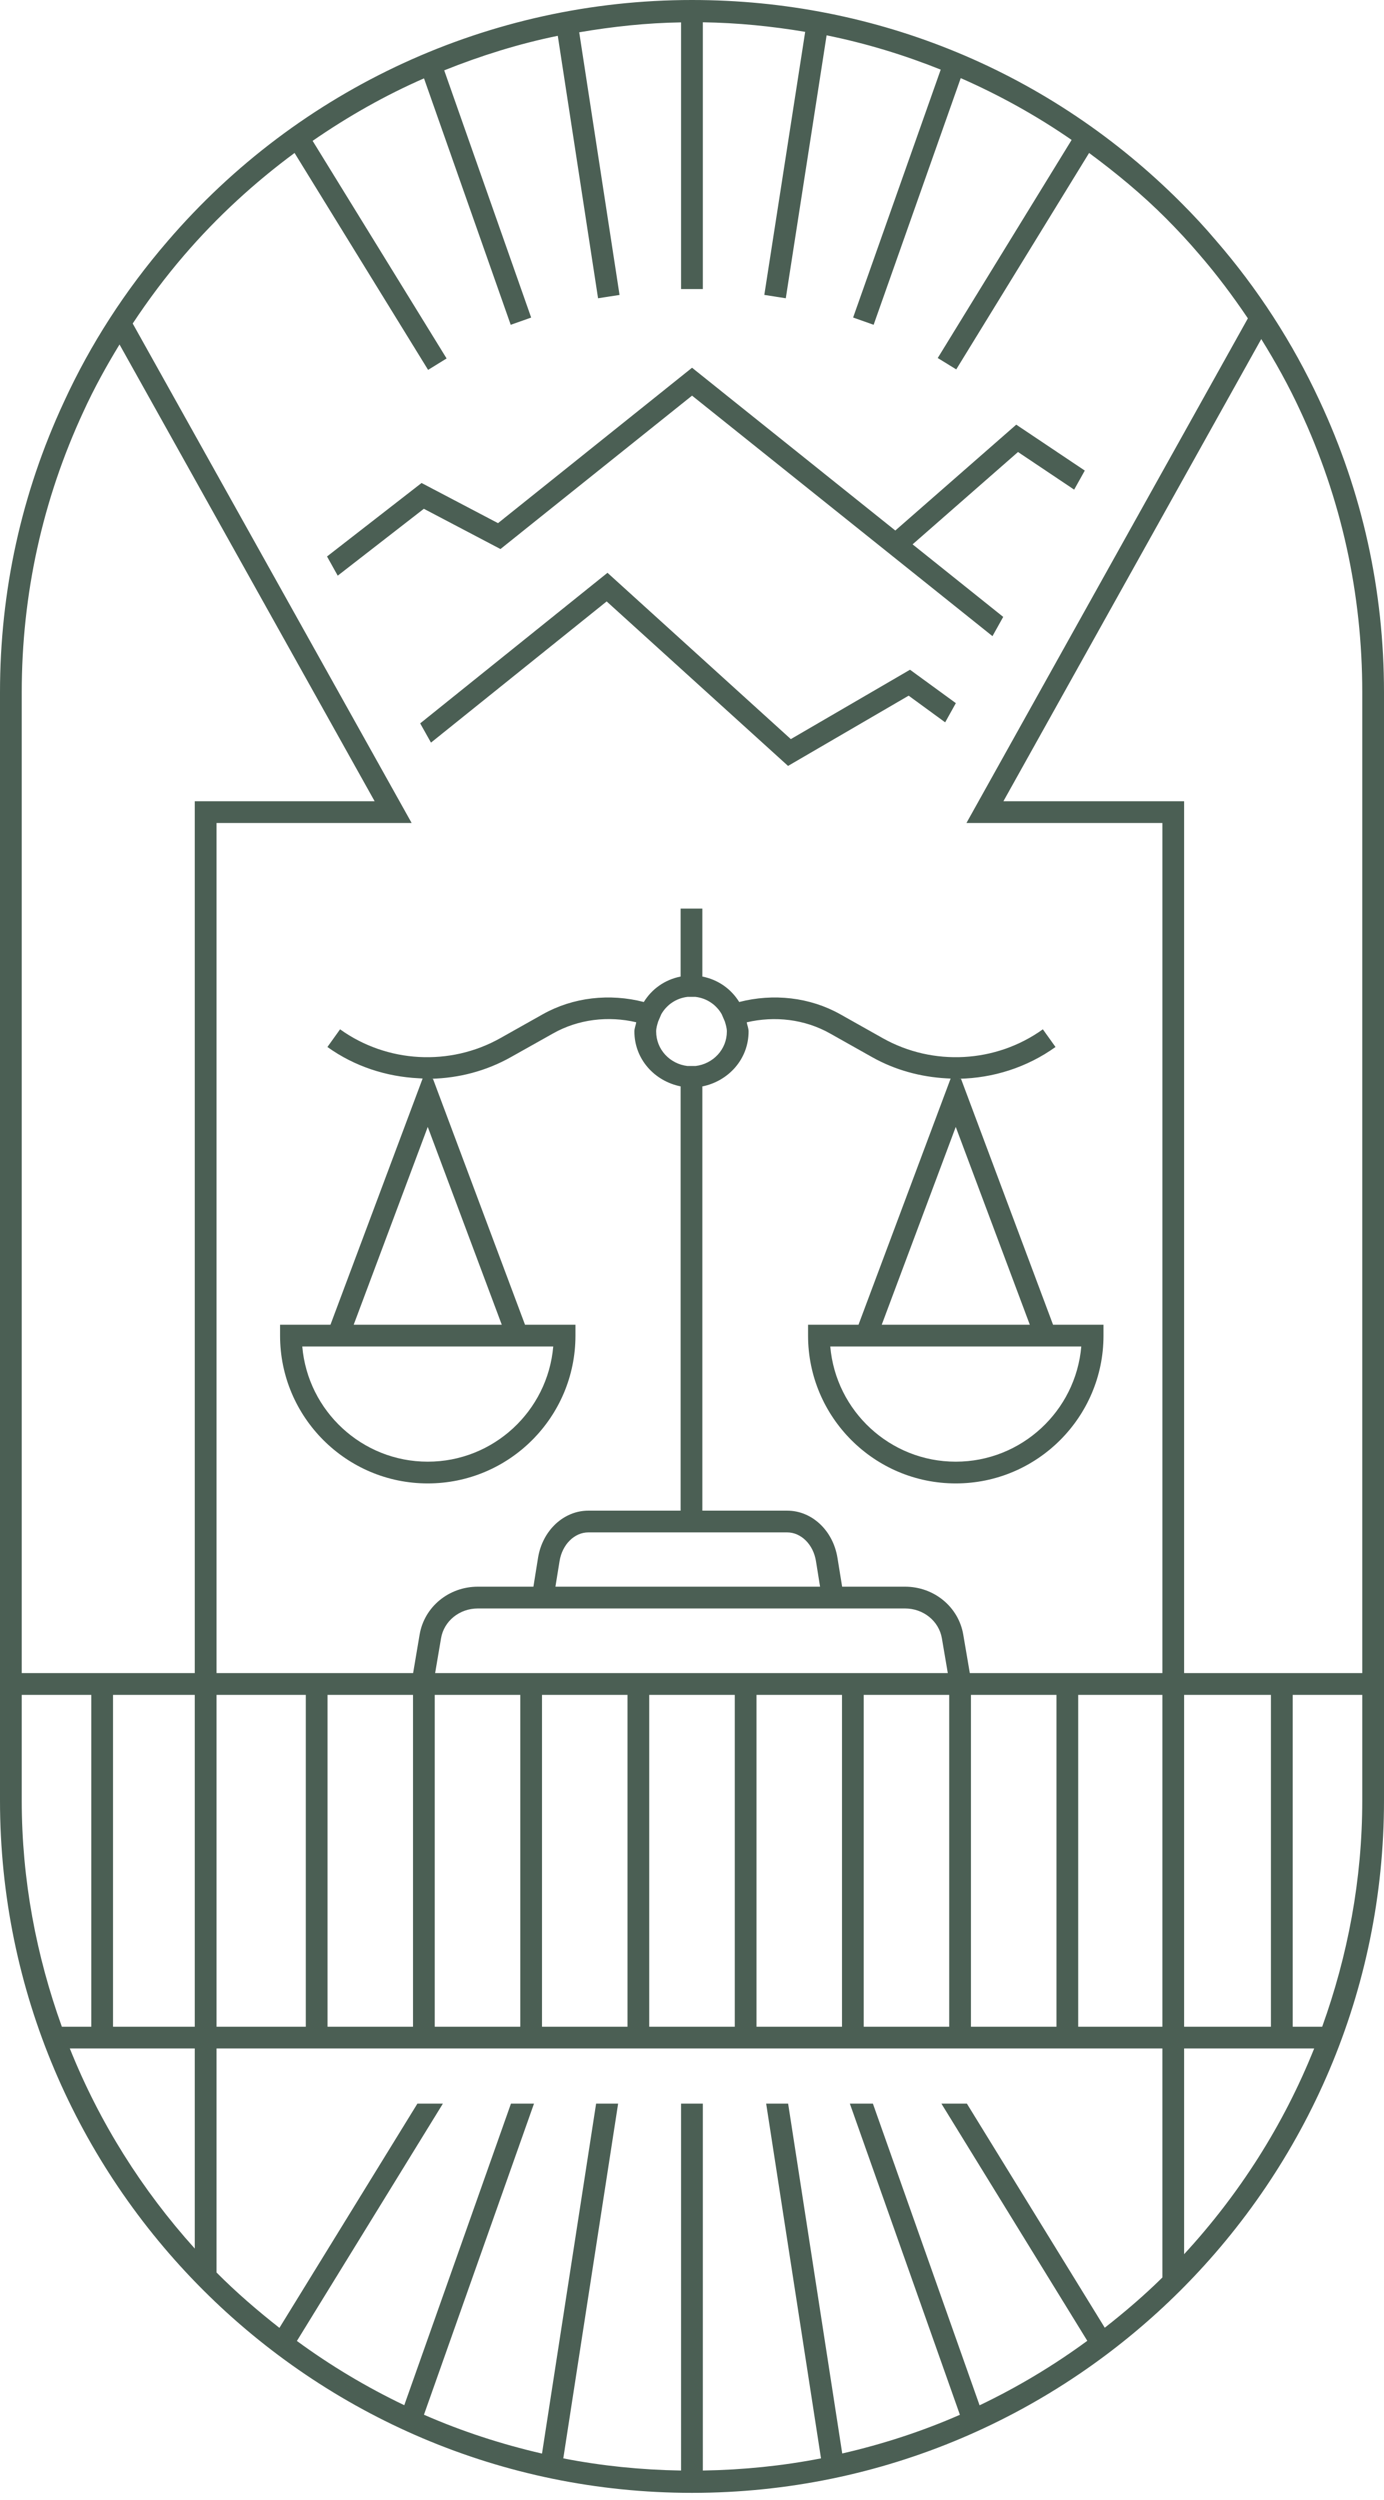 <svg width="154" height="278" viewBox="0 0 154 278" fill="none" xmlns="http://www.w3.org/2000/svg">
<path d="M146.839 44.577C143.835 38.101 139.94 32.081 135.267 26.703C134.089 25.312 132.839 23.959 131.443 22.563C116.932 8.013 97.596 0 77 0C54.551 0 33.282 9.779 18.646 26.822C13.924 32.293 10.034 38.323 7.095 44.734C2.385 54.872 0 65.732 0 77V200.207C0 242.664 34.542 277.207 77 277.207C119.458 277.207 154 242.664 154 200.207V77C154 65.645 151.593 54.742 146.839 44.577ZM2.418 200.207V188.472H10.159V225.372H6.883C4.047 217.494 2.418 209.046 2.418 200.207ZM21.672 250.042C15.815 243.544 11.072 236.042 7.769 227.789H21.672V250.042ZM21.672 225.372H12.577V188.472H21.672V225.372ZM21.672 89.099V186.048H2.418V77C2.418 66.085 4.732 55.573 9.296 45.745C10.464 43.191 11.827 40.719 13.3 38.307L41.686 89.099H21.672ZM24.095 188.472H34.026V225.372H24.095V188.472ZM129.34 253.258C127.319 255.252 125.162 257.094 122.929 258.843L107.587 233.923H104.751L120.984 260.299C117.236 263.048 113.232 265.45 109 267.471L97.129 233.923H94.564L106.81 268.525C102.632 270.356 98.253 271.785 93.717 272.828L87.697 233.923H85.252L91.354 273.371C87.089 274.202 82.694 274.653 78.206 274.724V233.923H75.783V274.724C71.312 274.653 66.927 274.202 62.679 273.371L68.78 233.923H66.33L60.31 272.839C55.763 271.79 51.368 270.356 47.174 268.519L59.419 233.923H56.855L44.984 267.46C40.768 265.444 36.775 263.054 33.037 260.316L49.282 233.923H46.446L31.092 258.86C28.642 256.936 26.284 254.91 24.095 252.704V227.789H129.34V253.258ZM36.444 225.372V188.472H45.957V225.372H36.444ZM87.583 170.402C89.142 170.402 90.501 171.749 90.794 173.602L91.25 176.438H61.804L62.261 173.607C62.559 171.749 63.912 170.402 65.472 170.402H87.583ZM76.489 118.54C74.544 118.306 73.012 116.709 73.012 114.699C73.012 114.307 73.126 113.954 73.235 113.596L73.588 112.77C74.197 111.721 75.24 111.004 76.5 110.852H77.386C78.646 111.004 79.695 111.721 80.303 112.775L80.656 113.596C80.76 113.949 80.879 114.307 80.879 114.699C80.879 116.709 79.342 118.306 77.397 118.54H76.489ZM100.693 178.861C102.746 178.861 104.474 180.257 104.805 182.18L105.463 186.048H48.418L49.075 182.18C49.401 180.257 51.123 178.861 53.182 178.861H100.693ZM105.62 188.472V225.372H96.107V188.472H105.62ZM93.69 188.472V225.372H84.177V188.472H93.69ZM81.759 188.472V225.372H72.241V188.472H81.759ZM69.823 188.472V225.372H60.31V188.472H69.823ZM57.893 188.472V225.372H48.374V188.472H57.893ZM108.038 225.372V188.472H117.556V225.372H108.038ZM129.34 225.372H119.974V188.472H129.34V225.372ZM129.34 186.048H107.913L107.185 181.778C106.663 178.682 103.931 176.438 100.693 176.438H93.706L93.184 173.221C92.69 170.184 90.338 167.984 87.583 167.984H78.152V120.811C81.058 120.224 83.297 117.774 83.297 114.699C83.297 114.34 83.15 114.025 83.09 113.683C86.203 112.955 89.523 113.33 92.342 114.911L97.036 117.551C99.617 119.001 102.458 119.757 105.316 119.914L105.778 119.936L95.526 147.312H89.914V148.524C89.914 157.586 97.286 164.958 106.348 164.958C115.41 164.958 122.788 157.586 122.788 148.524V147.312H117.176L106.935 119.969L106.707 119.958C110.499 119.887 114.259 118.708 117.448 116.426L116.041 114.46C110.814 118.208 103.817 118.589 98.221 115.443L93.527 112.803C90.099 110.874 86.035 110.45 82.254 111.423C81.341 109.956 79.901 108.94 78.152 108.592V101.035H75.734V108.592C73.985 108.94 72.545 109.956 71.638 111.423C67.851 110.45 63.787 110.874 60.365 112.803L55.671 115.443C50.069 118.589 43.066 118.208 37.84 114.46L36.433 116.426C39.448 118.589 42.985 119.724 46.565 119.903L47.027 119.93L36.77 147.312H31.163V148.524C31.163 157.586 38.53 164.958 47.597 164.958C56.665 164.958 64.032 157.586 64.032 148.524V147.312H58.42L48.179 119.969L47.989 119.958C51.047 119.887 54.1 119.099 56.849 117.551L61.554 114.911C64.363 113.33 67.688 112.949 70.796 113.677C70.741 114.025 70.589 114.335 70.589 114.699C70.589 117.774 72.828 120.224 75.734 120.805V167.984H65.472C62.722 167.984 60.365 170.184 59.87 173.221L59.354 176.438H53.182C49.939 176.438 47.212 178.682 46.69 181.778L45.968 186.048H24.095V91.517H45.804L14.767 35.976C16.505 33.352 18.396 30.815 20.477 28.398C24.165 24.106 28.305 20.314 32.776 17.01L47.635 41.132L49.694 39.861L34.787 15.663C38.704 12.957 42.838 10.61 47.179 8.714L56.828 36.118L59.104 35.314L49.428 7.823C53.514 6.188 57.724 4.868 62.065 3.982L66.547 33.168L68.938 32.798L64.45 3.591C68.177 2.955 71.953 2.548 75.783 2.488V32.141H78.206V2.477C82.058 2.537 85.856 2.912 89.593 3.542L85.046 32.793L87.436 33.168L91.978 3.928C96.341 4.814 100.573 6.101 104.675 7.742L94.928 35.308L97.21 36.118L106.903 8.687C111.211 10.578 115.34 12.865 119.241 15.56L104.344 39.812L106.403 41.078L121.186 17.01C124.174 19.221 127.058 21.59 129.731 24.269C131.079 25.621 132.29 26.931 133.437 28.278C135.398 30.538 137.185 32.929 138.853 35.401L107.538 91.517H129.34V186.048ZM98.112 147.312L106.348 125.314L114.59 147.312H98.112ZM120.316 149.73C119.702 156.896 113.672 162.54 106.348 162.54C99.025 162.54 93 156.896 92.386 149.73H120.316ZM39.356 147.312L47.597 125.314L55.834 147.312H39.356ZM61.56 149.73C60.946 156.896 54.921 162.54 47.597 162.54C40.274 162.54 34.249 156.896 33.635 149.73H61.56ZM131.758 250.667V227.789H146.231C142.825 236.308 137.881 244.028 131.758 250.667ZM131.758 225.372V188.472H141.417V225.372H131.758ZM151.582 200.207C151.582 209.046 149.958 217.494 147.122 225.372H143.841V188.472H151.582V200.207ZM151.582 186.048H131.758V89.099H111.651L140.342 37.704C141.923 40.247 143.384 42.871 144.645 45.598C149.252 55.442 151.582 66.004 151.582 77V186.048Z" fill="#4B5F54"/>
<path d="M87.996 82.189L67.596 63.695L46.755 80.439L47.956 82.58L67.504 66.879L87.687 85.171L101.106 77.359L105.17 80.325L106.359 78.19L101.258 74.474L87.996 82.189Z" fill="#4B5F54"/>
<path d="M55.687 61.054L77.005 43.995L110.434 70.741L111.629 68.6L101.546 60.532L113.275 50.264L119.523 54.448L120.707 52.329L113.079 47.222L99.622 58.995L77.005 40.893L55.415 58.175L46.907 53.709L36.389 61.88L37.579 64.015L47.163 56.577L55.687 61.054Z" fill="#4B5F54"/>
</svg>

